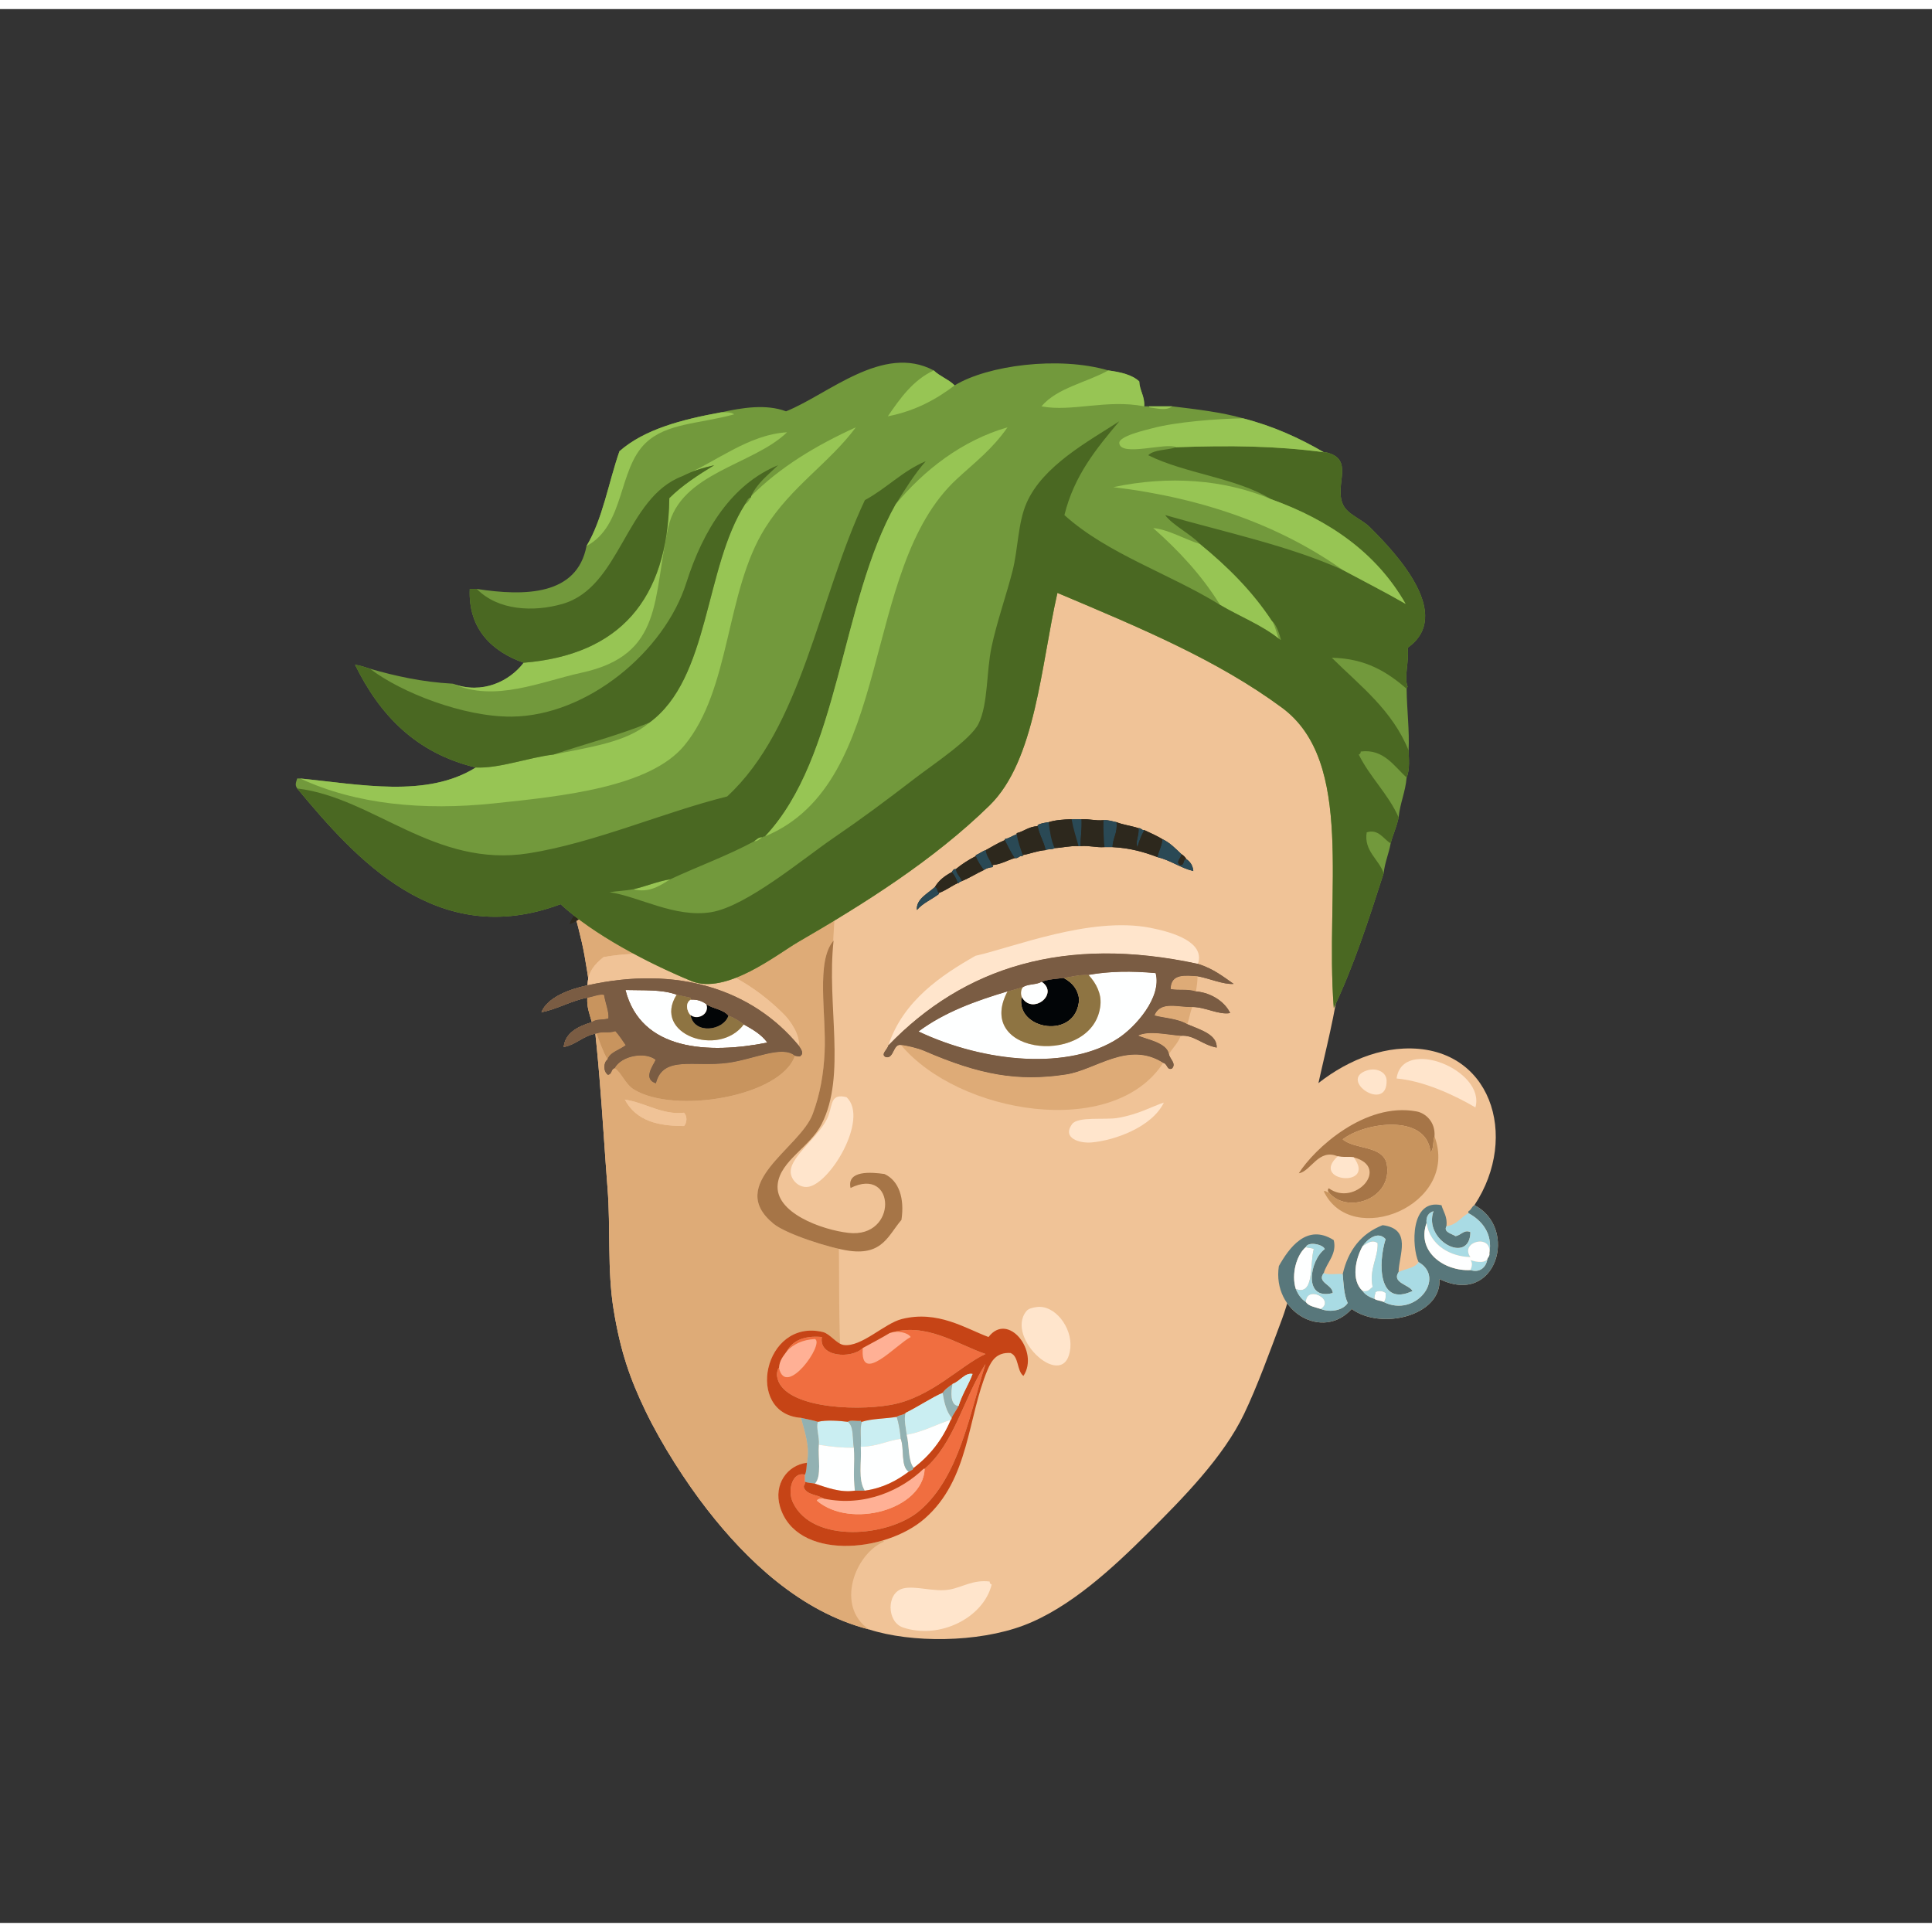<svg xmlns="http://www.w3.org/2000/svg" width="387.295px" height="387.295px" viewBox="0 0 464.75 460.38"><rect x="0" y="0" width="464.75" height="460.38" fill="#333333" stroke="none"/><g transform="translate(24 24)"><g id="head"><g fill="" id="head" transform=""><g id="w01">					<g>						<path fill="#F0C397" d="M215.269,75.138c-6.372-0.436-17.431,0.516-24.24,1.92c-21.273,4.393-37.566,14.768-49.92,27.121        c-14.961,14.962-33.078,41.033-30.479,72.239c0.787,9.466,4.43,18.475,5.998,27.36c3.434,19.44,4.221,39.442,5.521,55.92        c0.756,9.586-0.09,19.566,1.439,29.041c1.645,10.182,3.992,16.814,7.68,24.479c3.947,8.203,9.791,17.225,14.881,23.76        c9.395,12.064,22.367,24.566,38.879,28.801c10.26,3.289,26.143,3.201,37.199-0.959c11.092-4.174,21.496-13.859,29.762-22.08        c8.588-8.545,18.27-18.359,23.279-28.801c3.135-6.535,6.086-14.68,9.119-22.801c2.617-6.998,5.07-19.279,5.521-26.639        c0.563-9.209,0.582-17.258,2.398-26.16c1.799-8.814,4.199-17.451,5.521-26.16c5.35-35.28,4.018-73.338-9.361-97.44        C274.913,90.319,250.784,75.375,215.269,75.138z"/>					</g>					<g>						<g>							<path fill-rule="evenodd" fill="#DEAB77" d="M215.269,75.138c-14.421,11.627-23.755,28.255-30.48,47.761         c-0.904,2.623-1.641,5.7-2.16,8.399c-3.854,20.059-4.426,42.213-6,65.28c-1.914,28.085,1.053,54.306,1.201,80.88         c0.129,23.158-0.357,46.602,10.799,67.201c-7.016,2.984-11.705,15.568-3.6,21.119c-16.512-4.234-29.484-16.736-38.879-28.801         c-5.09-6.535-10.934-15.557-14.881-23.76c-3.688-7.664-6.035-14.297-7.68-24.479c-1.529-9.475-0.684-19.455-1.439-29.041         c-1.301-16.479-2.088-36.48-5.521-55.92c-1.568-8.885-5.211-17.894-5.998-27.36c-2.6-31.206,15.518-57.277,30.479-72.239         c12.354-12.354,28.646-22.729,49.92-27.121C197.837,75.653,208.896,74.702,215.269,75.138z"/>							<path fill-rule="evenodd" fill="#FFE5CC" d="M214.069,354.259c-0.012,0.41,0.178,0.621,0.479,0.719         c-1.932,7.941-12.468,13.342-21.359,10.32c-3.877-1.316-4.016-8.291,0-9.359c2.965-0.787,7.592,0.934,11.28,0.24         C207.592,355.593,210.09,353.772,214.069,354.259z"/>						</g>					</g>				</g>			</g></g><g id="ears"><g fill="" id="ears" transform=""><g id="w10">					<path fill="#F0C397" d="M301.155,288.692c7.014,5.173,21.646,1.703,21.12-7.2c13.752,6.754,19.077-12.341,8.399-17.76       c10.978-16.567,3.952-38.653-17.04-37.681c-17.697,0.821-35.312,18.888-37.2,35.76c-0.679,6.064-1.131,10.494,0.96,14.641       c1.687,1.034,4.605,0.835,6.24,1.92C281.955,289.394,294.232,296.415,301.155,288.692z"/>					<path fill-rule="evenodd" fill="#FFE5CC" d="M330.915,240.212c-5.076-3.005-12.573-6.417-18.96-6.96       C313.34,223.095,333.456,231.269,330.915,240.212z"/>					<path fill-rule="evenodd" fill="#FFE5CC" d="M304.755,231.332c2.306-0.777,4.751,0.331,4.8,2.4       C309.74,241.595,297.866,233.655,304.755,231.332z"/>					<path fill-rule="evenodd" fill="#A67547" d="M321.075,247.173c-0.439,1.16-0.122,3.077-0.96,3.84       c-0.866-9.454-15.934-7.217-21.12-3.121c2.949,2.491,9.47,1.41,10.56,5.761c1.701,8.57-9.614,12.396-13.92,6.96       c-0.277-0.355-0.277-0.605,0-0.96c6.257,4.567,14.952-5.046,6-7.44c-1.621-0.23-2.268,0.041-3.84-0.24       c-4.64-1.955-6.421,3.615-9.36,4.08c3.693-5.867,15.916-17.203,28.32-14.879C319.03,241.599,321.328,243.798,321.075,247.173z"/>					<path fill-rule="evenodd" fill="#C8945E" d="M321.075,247.173c6.125,16.556-20.035,27.168-26.641,13.199       c0.679-0.198,0.622,0.338,1.2,0.24c4.306,5.436,15.621,1.61,13.92-6.96c-1.09-4.351-7.61-3.27-10.56-5.761       c5.187-4.096,20.254-6.333,21.12,3.121C320.953,250.25,320.636,248.333,321.075,247.173z"/>					<path fill-rule="evenodd" fill="#FFE5CC" d="M297.795,251.972c1.572,0.281,2.219,0.01,3.84,0.24       C307.241,259.696,290.994,258.12,297.795,251.972z"/>					<path fill-rule="evenodd" fill="#58777B" d="M323.955,268.772c-0.816,1.459,1.324,1.814,2.16,2.4       c1.336-0.178,2.104-1.682,3.6-0.961c-0.159,7.958-11.394,2.037-8.88-5.039c-1.142,0.378-1.832,1.208-1.68,2.879       c-2.422,6.846,4.254,11.613,10.56,11.28c2.245,0.757,3.804-0.688,4.08-2.64c0.138-0.502,0.595-0.686,0.48-1.44       c0.874-4.794-1.947-7.972-5.04-9.6c0-0.16,0-0.32,0-0.479c0.683-0.277,0.787-1.133,1.439-1.44       c10.678,5.419,5.353,24.514-8.399,17.76c0.526,8.903-14.106,12.373-21.12,7.2c-6.923,7.723-19.2,0.701-17.521-10.32       c2.392-4.244,6.687-10.393,13.2-6.24c0.824,3.357-1.656,5.346-2.4,7.92c-1.779,2.277,2.137,2.753,2.16,4.801       c-7.27,1.908-5.517-7.959-1.92-10.561c-0.315-1.102-3.996-1.938-4.56-0.48c-2.172,1.825-3.558,6.465-2.4,10.08       c0.539,1.301,1.281,2.4,2.4,3.121c0.72,1.039,2.279,1.24,3.6,1.68c2.324,0.942,5.447,0.287,6.48-1.44       c-0.942-2.052-1.003-4.737-1.2-6.96c1.33-5.79,4.482-9.758,9.6-11.76c7.175,0.922,3.895,7.227,3.84,11.279       c-1.689,2.582,2.485,2.992,3.36,4.561c-8.316,3.893-8.292-6.676-6.479-12.48c-1.898-2.125-4.513,0.148-5.521,1.681       c-1.687,2.94-2.872,8.188,0,10.8c0.639,0.961,1.713,1.488,2.88,1.92c0.572,0.388,1.538,0.383,2.16,0.721       c7.686,3.865,15.061-5.817,8.4-9.601c-1.654-3.585-2.053-15.339,5.52-13.68C323.213,265.354,324.203,266.444,323.955,268.772z"/>					<path fill-rule="evenodd" fill="#FEFFFF" d="M303.795,284.372c-2.872-2.611-1.687-7.859,0-10.8       c0.978-0.665,2.32-1.688,3.6-0.72c0.173,3.444-2.092,6.181-1.199,10.56C305.51,283.848,305.214,284.672,303.795,284.372z"/>					<path fill-rule="evenodd" fill="#FEFFFF" d="M290.115,273.812c0.549,0.252,1.447,0.152,1.92,0.48       c-0.993,3.375,0.218,11.353-4.32,9.6C286.558,280.276,287.943,275.637,290.115,273.812z"/>					<path fill-rule="evenodd" fill="#FEFFFF" d="M308.835,287.013c-0.622-0.338-1.588-0.333-2.16-0.721       c-0.139-0.779,0.164-1.116,0.24-1.68c0.793-0.393,1.834-0.242,2.4,0.24C309.392,285.81,309.328,286.626,308.835,287.013z"/>					<path fill-rule="evenodd" fill="#FEFFFF" d="M293.715,288.692c-1.32-0.439-2.88-0.641-3.6-1.68       C290.279,282.813,297.271,286.474,293.715,288.692z"/>					<path fill-rule="evenodd" fill="#A9DBE4" d="M329.715,279.332c0.361-0.816,0.582-1.69,0-2.399       c0.521,0.199,3.249,1.019,4.08-0.24C333.519,278.644,331.96,280.089,329.715,279.332z"/>					<path fill-rule="evenodd" fill="#A9DBE4" d="M287.715,283.892c4.538,1.753,3.327-6.225,4.32-9.6       c-0.473-0.328-1.371-0.229-1.92-0.48c0.563-1.457,4.244-0.621,4.56,0.48c-3.597,2.602-5.35,12.469,1.92,10.561       c-0.023-2.048-3.939-2.523-2.16-4.801c1.086,0.515,3.087,0.113,4.561,0.24c0.197,2.223,0.258,4.908,1.2,6.96       c-1.033,1.728-4.156,2.383-6.48,1.44c3.556-2.219-3.436-5.879-3.6-1.68C288.996,286.292,288.254,285.192,287.715,283.892z"/>					<path fill-rule="evenodd" fill="#A9DBE4" d="M312.435,279.812c1.582-0.818,3.911-0.889,4.801-2.399       c6.66,3.783-0.715,13.466-8.4,9.601c0.493-0.387,0.557-1.203,0.48-2.16c-0.566-0.482-1.607-0.633-2.4-0.24       c-0.076,0.563-0.379,0.9-0.24,1.68c-1.167-0.432-2.241-0.959-2.88-1.92c1.419,0.3,1.715-0.524,2.4-0.96       c-0.893-4.379,1.372-7.115,1.199-10.56c-1.279-0.969-2.622,0.055-3.6,0.72c1.008-1.532,3.622-3.806,5.521-1.681       c-1.813,5.805-1.837,16.373,6.479,12.48C314.92,282.804,310.745,282.394,312.435,279.812z"/>					<path fill-rule="evenodd" fill="#A9DBE4" d="M323.955,268.772c2.512-0.288,3.432-2.169,5.28-3.12       c3.093,1.628,5.914,4.806,5.04,9.6c0.59-4.743-7.202-2.727-4.561,0.96c-4.738-0.1-9.688-2.762-10.56-8.16       c-0.152-1.671,0.538-2.501,1.68-2.879c-2.514,7.076,8.721,12.997,8.88,5.039c-1.496-0.721-2.264,0.783-3.6,0.961       C325.279,270.587,323.139,270.231,323.955,268.772z"/>					<path fill-rule="evenodd" fill="#FEFFFF" d="M334.275,275.252c0.114,0.755-0.343,0.938-0.48,1.44       c-0.831,1.259-3.559,0.439-4.08,0.24c0.582,0.709,0.361,1.583,0,2.399c-6.306,0.333-12.981-4.435-10.56-11.28       c0.872,5.398,5.821,8.061,10.56,8.16C327.073,272.525,334.865,270.509,334.275,275.252z"/>				</g>				</g></g><g id="mouth"><g fill="" id="mouth" transform=""><g id="w05">					<path fill="#F0C397" d="M225.315,288.239c-1.064,0.162-1.926,0.383-2.4,0.96c-5.352,6.516,9.488,19.908,10.561,8.881       C233.962,293.07,229.659,287.578,225.315,288.239z"/>					<path fill="#F0C397" d="M163.634,336.239c3.829,12.992,25.241,11.241,34.8,2.88c10.818-9.463,10.229-24.168,15.121-35.76       c0.953-2.26,2.207-4.273,5.52-4.08c2.07,0.811,1.486,4.273,3.119,5.52c3.889-5.882-3.686-15.551-8.4-9.359       c-5.537-2.055-12.212-6.512-20.879-4.32c-4.214,1.066-9.638,6.77-13.92,6.24c-1.683-0.208-3.35-2.717-5.04-3.12       c-14.297-3.409-18.934,19.636-5.28,20.64c0.811,3.139,2.229,6.853,1.44,10.801C165.367,326.26,162.053,330.873,163.634,336.239       z"/>					<path fill-rule="evenodd" fill="#FFE5CC" d="M225.315,288.239c4.344-0.661,8.646,4.831,8.16,9.841       c-1.072,11.027-15.912-2.365-10.561-8.881C223.39,288.622,224.251,288.401,225.315,288.239z"/>					<path fill-rule="evenodd" fill="#FFB095" d="M190.035,294.479c1.78-0.604,4.256-0.194,5.04,0.96       c-3.407,1.703-12.263,11.777-11.52,2.641C185.717,296.882,187.946,295.75,190.035,294.479z"/>					<path fill-rule="evenodd" fill="#FFB095" d="M163.395,302.879c0.098-1.901,1.103-2.896,1.92-4.08       c1.568-1.631,3.703-2.696,6.72-2.879C174.442,296.998,165.013,310.281,163.395,302.879z"/>					<path fill-rule="evenodd" fill="#F06E40" d="M169.634,328.56c0,0.56,0,1.12,0,1.68c0.174,0.734-0.414,0.706-0.24,1.44       c0.702,1.777,3.299,1.661,4.8,2.64c-0.758-0.038-1.448-0.009-1.68,0.479c8.012,6.885,25.529,2.213,25.92-7.68       c7.166-6.114,9.406-17.153,14.641-25.199c-3.871,12.156-6.346,27.173-15.841,35.279c-7.521,6.422-25.803,7.935-30.48-1.92       C165.279,332.17,166.742,327.695,169.634,328.56z"/>					<path fill-rule="evenodd" fill="#CAEEF2" d="M191.714,314.64c0.486,1.594,0.798,3.362,0.96,5.28       c-3.35,0.489-5.785,1.895-9.6,1.92c0.14-1.941-0.292-4.453,0.24-6C185.723,315.047,188.983,315.107,191.714,314.64z"/>					<path fill-rule="evenodd" fill="#92B1B2" d="M168.674,314.879c1.37,0.311,2.808,0.553,4.08,0.961       c-0.477,1.492,0.4,3.559,0.24,5.52c-0.255,3.186,0.725,7.605-0.96,9.359c-0.764-0.195-1.767-0.152-2.4-0.479       c0-0.56,0-1.12,0-1.68c0.369-0.751,0.382-1.858,0.48-2.88C170.903,321.731,169.485,318.018,168.674,314.879z"/>					<path fill-rule="evenodd" fill="#CAEEF2" d="M172.754,315.84c1.943-0.5,5.215-0.258,7.2,0c1.483,1.076,1.072,4.047,1.44,6.24       c-2.813,0-4.914-0.166-8.4-0.721C173.154,319.398,172.277,317.332,172.754,315.84z"/>					<path fill-rule="evenodd" fill="#92B1B2" d="M179.955,315.84c0.568-0.553,2.154-0.086,3.12-0.24       c0.014,0.146,0.036,0.283,0.24,0.24c-0.532,1.547-0.101,4.059-0.24,6c0.208,4.078-0.696,7.857,0.96,10.56c-0.8,0-1.6,0-2.4,0       c-0.464-3.576-0.018-6.579-0.24-10.319C181.027,319.887,181.438,316.916,179.955,315.84z"/>					<path fill-rule="evenodd" fill="#FEFFFF" d="M192.674,319.92c0.918,2.361-0.063,6.623,1.92,7.92       c-2.889,2.15-6.15,3.93-10.56,4.56c-1.656-2.702-0.752-6.481-0.96-10.56C186.89,321.814,189.324,320.409,192.674,319.92z"/>					<path fill-rule="evenodd" fill="#FEFFFF" d="M172.995,321.359c3.486,0.555,5.586,0.721,8.4,0.721       c0.222,3.74-0.225,6.743,0.24,10.319c-3.435,0.55-6.835-0.782-9.6-1.681C173.72,328.965,172.739,324.545,172.995,321.359z"/>					<path fill-rule="evenodd" fill="#FFB095" d="M198.435,327.119c-0.391,9.893-17.908,14.564-25.92,7.68       c0.231-0.488,0.921-0.518,1.68-0.479c9.987,2.084,18.83-2.181,24-7.2C198.274,327.119,198.354,327.119,198.435,327.119z"/>					<path fill-rule="evenodd" fill="#92B1B2" d="M202.755,308.879c0.57-0.947,1.549-1.49,2.398-2.16       c-0.426,1.749-0.631,5.242,1.441,5.281c-0.506,1.014-1.174,1.865-1.68,2.879C203.663,313.411,203.12,311.232,202.755,308.879z"/>					<path fill-rule="evenodd" fill="#92B1B2" d="M191.714,314.64c0.569-0.472,1.67-0.41,2.16-0.96       c-0.518,1.457,0.083,3.713,0.24,5.279c0.663,2.537,0.262,6.139,1.68,7.92c-0.045,0.195-0.241,0.24-0.24,0.48       c-0.355,0.125-0.605,0.355-0.96,0.48c-1.983-1.297-1.002-5.559-1.92-7.92C192.512,318.002,192.2,316.233,191.714,314.64z"/>					<path fill-rule="evenodd" fill="#F06E40" d="M163.395,302.879c1.619,7.402,11.048-5.881,8.64-6.959       c-3.017,0.183-5.152,1.248-6.72,2.879c1.422-2.497,4.086-3.753,8.4-3.359c-0.869,4.859,7.136,5.318,9.84,2.641       c-0.743,9.137,8.113-0.938,11.52-2.641c-0.784-1.154-3.259-1.563-5.04-0.96c8.656-2.729,16.312,2.761,23.041,5.04       c-5.975,2.734-13.113,10.529-22.801,12.24c-9.347,1.65-26.45,0.514-27.36-6.961       C162.821,304.031,163.111,302.928,163.395,302.879z"/>					<path fill-rule="evenodd" fill="#C64416" d="M170.114,325.68c-0.098,1.021-0.111,2.129-0.48,2.88       c-2.892-0.864-4.355,3.61-2.88,6.72c4.677,9.854,22.958,8.342,30.48,1.92c9.495-8.106,11.97-23.123,15.841-35.279       c-5.234,8.046-7.475,19.085-14.641,25.199c-0.08,0-0.16,0-0.24,0c-5.17,5.02-14.013,9.284-24,7.2       c-1.501-0.979-4.098-0.862-4.8-2.64c-0.174-0.734,0.414-0.706,0.24-1.44c0.633,0.327,1.637,0.284,2.4,0.479       c2.764,0.898,6.165,2.23,9.6,1.681c0.8,0,1.6,0,2.4,0c4.41-0.63,7.671-2.409,10.56-4.56c0.355-0.125,0.605-0.355,0.96-0.48       c-0.001-0.24,0.194-0.285,0.24-0.48c3.865-2.935,6.871-6.728,8.88-11.52c0.232-0.007,0.186-0.294,0.24-0.48       c0.506-1.014,1.174-1.865,1.68-2.879c0.855-2.824,2.367-4.994,3.359-7.681c-1.85-0.372-3.092,1.841-4.801,2.399       c-0.85,0.67-1.828,1.213-2.398,2.16c-2.533,1.08-5.919,3.354-8.88,4.801c-0.49,0.55-1.591,0.488-2.16,0.96       c-2.731,0.468-5.992,0.407-8.4,1.2c-0.204,0.043-0.227-0.094-0.24-0.24c-0.966,0.154-2.552-0.313-3.12,0.24       c-1.985-0.258-5.257-0.5-7.2,0c-1.272-0.408-2.71-0.65-4.08-0.961c-13.654-1.004-9.017-24.049,5.28-20.64       c1.69,0.403,3.357,2.912,5.04,3.12c4.282,0.529,9.706-5.174,13.92-6.24c8.667-2.191,15.342,2.266,20.879,4.32       c4.715-6.191,12.289,3.478,8.4,9.359c-1.633-1.246-1.049-4.709-3.119-5.52c-3.313-0.193-4.566,1.82-5.52,4.08       c-4.893,11.592-4.303,26.297-15.121,35.76c-9.56,8.361-30.972,10.112-34.8-2.88C162.053,330.873,165.367,326.26,170.114,325.68       z M190.035,294.479c-2.089,1.271-4.318,2.402-6.48,3.601c-2.704,2.678-10.709,2.219-9.84-2.641       c-4.313-0.394-6.978,0.862-8.4,3.359c-0.817,1.184-1.822,2.179-1.92,4.08c-0.284,0.049-0.574,1.152-0.48,1.92       c0.91,7.475,18.013,8.611,27.36,6.961c9.688-1.711,16.826-9.506,22.801-12.24C206.347,297.24,198.69,291.75,190.035,294.479z"/>					<path fill-rule="evenodd" fill="#CAEEF2" d="M205.153,306.719c1.709-0.559,2.951-2.771,4.801-2.399       c-0.992,2.687-2.504,4.856-3.359,7.681C204.522,311.961,204.728,308.468,205.153,306.719z"/>					<path fill-rule="evenodd" fill="#CAEEF2" d="M193.875,313.68c2.961-1.447,6.348-3.721,8.88-4.801       c0.365,2.354,0.908,4.532,2.16,6c-0.055,0.187-0.008,0.474-0.24,0.48c-3.574,1.146-6.564,2.877-10.561,3.6       C193.958,317.393,193.356,315.137,193.875,313.68z"/>					<path fill-rule="evenodd" fill="#FEFFFF" d="M204.675,315.359c-2.01,4.792-5.015,8.585-8.88,11.52       c-1.418-1.781-1.017-5.383-1.68-7.92C198.111,318.236,201.101,316.506,204.675,315.359z"/>				</g>				</g></g><g id="eyes"><g fill="" id="eyes" transform=""><g id="w16">					<path fill="#F0C397" d="M271.914,217.508c-1.147-2.49-4.283-4.854-8.214-5.206c0.154-1.242,0.433-2.549,0.339-3.656       c2.846,0.505,6.245,2.037,8.716,1.849c-2.543-1.776-4.894-3.658-8.582-4.815c1.765-5.231-5.941-7.596-11.438-8.673       c-14.425-2.826-33.064,4.727-42.081,6.728c-8.151,4.643-17.387,10.768-20.957,21.547c-0.162,0.979-2.003,2.196-0.593,2.828       c1.968,0.43,1.699-3.281,3.627-2.925c13.862,16.585,51.039,22.901,63.086,4.3c1.062,0.223,0.861,1.854,2.093,1.376       c1.155-1.199-0.564-2.351-0.717-3.47c0.897-1.55,2.124-2.494,2.821-4.417c3.221-0.284,5.109,2.174,8.67,2.837       c0.059-3.183-3.84-4.226-7.089-5.621c0.61-1.687,0.678-2.959,1.235-4.141C266.034,216.071,269.161,218.005,271.914,217.508z"/>					<path fill="#F0C397" d="M164.753,218.007c-10.299-10.475-25.357-17.145-43.546-13.96c-2.185,1.7-3.86,3.721-3.87,6.789       c-4.411,0.921-9.716,2.962-11.082,6.462c3.608-0.652,7.192-2.787,11.02-3.494c-0.104,2.319,0.417,3.517,1.098,5.903       c-3.681,1.093-6.442,2.766-6.764,5.97c3.267-0.684,4.474-2.665,7.871-3.268c0.826,2.191,1.597,4.473,2.662,6.285       c-0.966,0.673-1.096,2.813,0.097,3.671c1.085-0.188,0.656-1.325,1.606-1.597c1.572,0.938,2.555,3.832,4.608,5.104       c9.779,6.061,35.442,1.749,38.771-8.09c0.528,0.042,1.181,0.382,1.458-0.085c0.718-0.627-0.13-1.707-0.534-2.341       C168.452,222.686,166.014,219.289,164.753,218.007z"/>					<path fill="#F0C397" d="M233.884,244.229c-2.465,3.413,1.863,4.66,4.696,4.406c5.672-0.504,14.539-3.723,17.388-9.588       c-2.843,0.9-5.982,2.823-11.12,3.694C241.779,243.262,235.26,242.323,233.884,244.229z"/>					<path fill="#F0C397" d="M126.305,238.33c2.796,5.223,8.166,6.354,14.247,6.355c0.62-0.71,0.888-2.146,0.009-3.201       C135.301,242.086,131.3,239.08,126.305,238.33z"/>					<path fill-rule="evenodd" fill="#7A5C43" d="M264.173,205.68c3.688,1.158,6.039,3.039,8.582,4.815       c-2.471,0.188-5.87-1.344-8.716-1.849c-2.778-0.134-6.394-0.758-6.432,3.089c2.138,0.387,3.796-0.115,6.093,0.566       c3.931,0.352,7.066,2.716,8.214,5.206c-2.753,0.497-5.88-1.437-9.083-1.459c-3.329,0.146-7.669-1.58-9.123,2.037       c2.127,0.596,5.636,0.729,7.888,2.104c3.249,1.396,7.147,2.438,7.089,5.621c-3.561-0.663-5.449-3.121-8.67-2.837       c-3.561-0.282-7.508-1.282-10.254-0.055c2.062,0.943,6.931,1.662,7.433,4.472c0.152,1.119,1.872,2.271,0.717,3.47       c-1.231,0.478-1.031-1.153-2.093-1.376c-8.461-5.371-16.192,1.697-23.376,2.792c-11.581,1.767-20.76,0.122-34.121-5.674       c-1.574-0.683-4.48-1.353-5.589-1.418c-1.929-0.356-1.659,3.354-3.627,2.925c-1.41-0.632,0.432-1.85,0.593-2.828       C207.877,206.448,232.073,198.753,264.173,205.68z M237.833,208.338c-2.194-0.133-4.016,0.422-5.977,0.721       c-1.804,0.231-3.701,0.29-5.286,0.928c-1.264,0.756-3.076,0.494-4.365,1.201c-1.255,0.416-2.55,0.754-3.838,1.109       c-7.639,2.285-15.073,4.944-21.411,9.64c15.946,7.547,36.301,9.385,48.117,1.586c3.99-2.635,10.46-9.751,8.92-15.622       C248.243,207.375,242.811,207.436,237.833,208.338z"/>					<path fill-rule="evenodd" fill="#DEAB77" d="M264.039,208.646c0.094,1.107-0.185,2.414-0.339,3.656       c-2.297-0.682-3.955-0.18-6.093-0.566C257.646,207.888,261.261,208.512,264.039,208.646z"/>					<path fill-rule="evenodd" fill="#FEFFFF" d="M218.367,212.298c-8.299,15.685,21.052,18.112,22.35,3.162       c0.218-2.518-0.918-5.031-2.884-7.122c4.978-0.902,10.41-0.964,16.16-0.437c1.54,5.871-4.93,12.987-8.92,15.622       c-11.815,7.799-32.171,5.961-48.117-1.586C203.294,217.242,210.729,214.583,218.367,212.298z"/>					<path fill-rule="evenodd" fill="#F0C397" d="M168.148,225.356c-11.233-13.599-29.311-19.323-50.812-14.521       c0.01-3.067,1.685-5.089,3.87-6.789c18.189-3.185,33.247,3.486,43.546,13.96C166.014,219.289,168.452,222.686,168.148,225.356z       "/>					<path fill-rule="evenodd" fill="#DEAB77" d="M262.831,216.049c-0.558,1.182-0.625,2.454-1.235,4.141       c-2.252-1.375-5.761-1.508-7.888-2.104C255.162,214.469,259.502,216.195,262.831,216.049z"/>					<path fill-rule="evenodd" fill="#020507" d="M231.856,209.06c2.228,1.177,3.474,2.881,3.732,5.121       c-0.525,9.976-15.436,7.417-13.84-0.623c2.451,4.637,9.173-0.645,4.821-3.57C228.155,209.35,230.053,209.291,231.856,209.06z"/>					<path fill-rule="evenodd" fill="#C8945E" d="M117.274,213.803c1.314-0.176,3.007-0.955,4.031-0.672       c0.279,1.846,1.235,4.118,1.045,5.67c-1.443,0.46-2.876,0.023-3.979,0.905C117.691,217.319,117.17,216.122,117.274,213.803z"/>					<path fill-rule="evenodd" fill="#FEFFFF" d="M138.773,213.093c-5.972,9.454,10.118,15.238,16.151,7.152       c2.071,1.169,4.161,2.311,5.672,4.37c-14.076,2.788-30.404,2.042-34.142-12.656       C130.72,212.084,135.261,211.771,138.773,213.093z"/>					<path fill-rule="evenodd" fill="#FEFFFF" d="M226.57,209.987c4.352,2.926-2.37,8.207-4.821,3.57       c-0.238-0.565-0.241-1.895,0.456-2.369C223.494,210.481,225.307,210.743,226.57,209.987z"/>					<path fill-rule="evenodd" fill="#DEAB77" d="M260.015,222.974c-0.697,1.923-1.924,2.867-2.821,4.417       c-0.502-2.81-5.371-3.528-7.433-4.472C252.507,221.691,256.454,222.691,260.015,222.974z"/>					<path fill-rule="evenodd" fill="#8E7442" d="M138.773,213.093c1.116,0.243,2.264,0.438,3.361,0.711       c0.036,0.156,0.071,0.312,0.107,0.468c-1.381,0.612-1.141,2.712-0.137,3.724c0.862,4.746,7.933,3.807,9.139,0.134       c1.387,0.452,2.564,1.234,3.681,2.116C148.892,228.331,132.802,222.547,138.773,213.093z"/>					<path fill-rule="evenodd" fill="#FEFFFF" d="M142.242,214.271c1.51-0.064,2.712,0.363,3.702,1.127       c0.83,2.471-2.23,3.928-3.839,2.597C141.101,216.983,140.861,214.884,142.242,214.271z"/>					<path fill-rule="evenodd" fill="#020507" d="M145.944,215.398c1.639,1.112,3.961,1.14,5.299,2.73       c-1.206,3.673-8.276,4.612-9.139-0.134C143.714,219.326,146.773,217.869,145.944,215.398z"/>					<path fill-rule="evenodd" fill="#C8945E" d="M119.48,222.408c1.764-0.573,2.789,0.028,4.553-0.545       c0.913,0.992,1.675,2.225,2.49,3.371c-1.466,1.15-3.879,1.703-4.381,3.459C121.077,226.881,120.306,224.6,119.48,222.408z"/>					<path fill-rule="evenodd" fill="#DEAB77" d="M255.817,229.484c-12.047,18.602-49.224,12.285-63.086-4.3       c1.108,0.065,4.015,0.735,5.589,1.418c13.361,5.796,22.54,7.44,34.121,5.674C239.625,231.182,247.356,224.113,255.817,229.484z       "/>					<path fill-rule="evenodd" fill="#C8945E" d="M123.845,230.768c1.653-3.021,7.366-4.028,9.882-2.004       c-0.732,1.549-3.089,4.616,0.055,5.649c1.692-6.831,9.242-3.821,17.337-4.933c6.345-0.871,13.018-4.317,16.105-1.698       c-3.33,9.839-28.993,14.15-38.771,8.09C126.399,234.6,125.417,231.705,123.845,230.768z"/>					<path fill-rule="evenodd" fill="#FFE5CC" d="M255.968,239.047c-2.849,5.865-11.716,9.084-17.388,9.588       c-2.833,0.254-7.161-0.993-4.696-4.406c1.376-1.905,7.896-0.967,10.964-1.487C249.985,241.87,253.125,239.947,255.968,239.047z       "/>					<path fill-rule="evenodd" fill="#F0C397" d="M126.305,238.33c4.995,0.75,8.996,3.756,14.255,3.154       c0.879,1.055,0.611,2.491-0.009,3.201C134.471,244.685,129.101,243.553,126.305,238.33z"/>					<path fill-rule="evenodd" fill="#8E7442" d="M218.367,212.298c1.288-0.355,2.583-0.693,3.838-1.109       c-0.697,0.475-0.694,1.804-0.456,2.369c-1.596,8.04,13.314,10.599,13.84,0.623c-0.259-2.24-1.505-3.944-3.732-5.121       c1.961-0.299,3.782-0.854,5.977-0.721c1.966,2.09,3.102,4.604,2.884,7.122C239.419,230.41,210.068,227.982,218.367,212.298z"/>					<path fill-rule="evenodd" fill="#FFE5CC" d="M264.173,205.68c-32.1-6.927-56.296,0.769-74.476,19.602       c3.57-10.779,12.806-16.904,20.957-21.547c9.017-2.001,27.656-9.554,42.081-6.728       C258.231,198.084,265.938,200.448,264.173,205.68z"/>					<path fill-rule="evenodd" fill="#7A5C43" d="M168.148,225.356c0.403,0.634,1.252,1.714,0.534,2.341       c-0.277,0.467-0.93,0.127-1.458,0.085c-3.087-2.619-9.76,0.827-16.105,1.698c-8.096,1.111-15.646-1.898-17.337,4.933       c-3.144-1.033-0.787-4.101-0.055-5.649c-2.516-2.024-8.229-1.018-9.882,2.004c-0.95,0.271-0.521,1.409-1.606,1.597       c-1.193-0.857-1.063-2.998-0.097-3.671c0.502-1.756,2.915-2.309,4.381-3.459c-0.815-1.146-1.578-2.379-2.49-3.371       c-1.764,0.573-2.789-0.028-4.553,0.545c-3.397,0.603-4.604,2.584-7.871,3.268c0.322-3.204,3.083-4.877,6.764-5.97       c1.102-0.882,2.536-0.445,3.979-0.905c0.19-1.552-0.767-3.824-1.045-5.67c-1.024-0.283-2.717,0.496-4.031,0.672       c-3.828,0.707-7.411,2.842-11.02,3.494c1.366-3.5,6.671-5.541,11.082-6.462C138.837,206.034,156.915,211.758,168.148,225.356z        M154.924,220.245c-1.117-0.882-2.294-1.664-3.681-2.116c-1.338-1.591-3.661-1.618-5.299-2.73       c-0.99-0.764-2.192-1.191-3.702-1.127c-0.036-0.156-0.071-0.312-0.107-0.468c-1.098-0.273-2.246-0.468-3.361-0.711       c-3.513-1.321-8.054-1.009-12.319-1.134c3.738,14.698,20.066,15.444,34.142,12.656       C159.085,222.556,156.996,221.414,154.924,220.245z"/>					<path fill-rule="evenodd" fill="#7A5C43" d="M264.173,205.68c3.688,1.158,6.039,3.039,8.582,4.815       c-2.471,0.188-5.87-1.344-8.716-1.849c-2.778-0.134-6.394-0.758-6.432,3.089c2.138,0.387,3.796-0.115,6.093,0.566       c3.931,0.352,7.066,2.716,8.214,5.206c-2.753,0.497-5.88-1.437-9.083-1.459c-3.329,0.146-7.669-1.58-9.123,2.037       c2.127,0.596,5.636,0.729,7.888,2.104c3.249,1.396,7.147,2.438,7.089,5.621c-3.561-0.663-5.449-3.121-8.67-2.837       c-3.561-0.282-7.508-1.282-10.254-0.055c2.062,0.943,6.931,1.662,7.433,4.472c0.152,1.119,1.872,2.271,0.717,3.47       c-1.231,0.478-1.031-1.153-2.093-1.376c-8.461-5.371-16.192,1.697-23.376,2.792c-11.581,1.767-20.76,0.122-34.121-5.674       c-1.574-0.683-4.48-1.353-5.589-1.418c-1.929-0.356-1.659,3.354-3.627,2.925c-1.41-0.632,0.432-1.85,0.593-2.828       C207.877,206.448,232.073,198.753,264.173,205.68z M237.833,208.338c-2.194-0.133-4.016,0.422-5.977,0.721       c-1.804,0.231-3.701,0.29-5.286,0.928c-1.264,0.756-3.076,0.494-4.365,1.201c-1.255,0.416-2.55,0.754-3.838,1.109       c-7.639,2.285-15.073,4.944-21.411,9.64c15.946,7.547,36.301,9.385,48.117,1.586c3.99-2.635,10.46-9.751,8.92-15.622       C248.243,207.375,242.811,207.436,237.833,208.338z"/>					<path fill-rule="evenodd" fill="#7A5C43" d="M168.148,225.356c0.403,0.634,1.252,1.714,0.534,2.341       c-0.277,0.467-0.93,0.127-1.458,0.085c-3.087-2.619-9.76,0.827-16.105,1.698c-8.096,1.111-15.646-1.898-17.337,4.933       c-3.144-1.033-0.787-4.101-0.055-5.649c-2.516-2.024-8.229-1.018-9.882,2.004c-0.95,0.271-0.521,1.409-1.606,1.597       c-1.193-0.857-1.063-2.998-0.097-3.671c0.502-1.756,2.915-2.309,4.381-3.459c-0.815-1.146-1.578-2.379-2.49-3.371       c-1.764,0.573-2.789-0.028-4.553,0.545c-3.397,0.603-4.604,2.584-7.871,3.268c0.322-3.204,3.083-4.877,6.764-5.97       c1.102-0.882,2.536-0.445,3.979-0.905c0.19-1.552-0.767-3.824-1.045-5.67c-1.024-0.283-2.717,0.496-4.031,0.672       c-3.828,0.707-7.411,2.842-11.02,3.494c1.366-3.5,6.671-5.541,11.082-6.462C138.837,206.034,156.915,211.758,168.148,225.356z        M154.924,220.245c-1.117-0.882-2.294-1.664-3.681-2.116c-1.338-1.591-3.661-1.618-5.299-2.73       c-0.99-0.764-2.192-1.191-3.702-1.127c-0.036-0.156-0.071-0.312-0.107-0.468c-1.098-0.273-2.246-0.468-3.361-0.711       c-3.513-1.321-8.054-1.009-12.319-1.134c3.738,14.698,20.066,15.444,34.142,12.656       C159.085,222.556,156.996,221.414,154.924,220.245z"/>				</g>				</g></g><g id="eyebrow"><g fill="" id="eyebrow" transform=""><g id="w11">					<path fill="#2D281D" d="M201.855,188.871c0-0.08,0-0.159,0-0.239c1.69-0.63,2.982-1.658,4.561-2.4c0.08,0,0.159,0,0.239,0       c0.063-0.337,0.526-0.273,0.72-0.479c1.885-0.757,3.476-1.806,5.28-2.641c0.559-0.401,1.293-0.627,2.16-0.72       c0-0.16,0-0.32,0-0.48c2.097-0.223,3.49-1.149,5.28-1.68c0.955,0.155,0.965-0.635,1.92-0.479c0-0.08,0-0.16,0-0.24       c1.91-0.33,3.443-1.036,5.52-1.2c0.566-0.313,1.659-0.102,2.16-0.479c1.984-0.097,3.582-0.578,5.76-0.48c0.16,0,0.32,0,0.48,0       c2.183-0.183,3.625,0.375,5.76,0.24c0.641,0,1.28,0,1.92,0c4.196,0.204,7.618,1.182,10.801,2.399       c3.219,0.781,5.437,2.563,8.64,3.36c-0.122-1.398-0.78-2.26-1.681-2.88c-0.297-0.502-0.697-0.902-1.199-1.2       c-1.396-1.325-2.719-2.721-4.561-3.6c-1.349-0.812-2.85-1.471-4.319-2.16c-0.703,0.063-0.737-0.543-1.44-0.48       c-1.673-0.567-3.69-0.789-5.28-1.439c-1.019-0.182-1.839-0.561-3.12-0.48c-2.025,0.187-3.356-0.322-5.279-0.24       c-0.8,0-1.601,0-2.4,0c-2.001,0.079-3.95,0.21-5.52,0.721c-0.965,0.155-1.981,0.259-2.641,0.72c0,0.08,0,0.16,0,0.24       c-2.148,0.091-3.243,1.236-5.04,1.68c0,0.08,0,0.16,0,0.24c-0.982,0.377-1.762,0.958-2.88,1.2c0,0.08,0,0.159,0,0.239       c-1.636,0.685-3.068,1.572-4.56,2.4c-0.916,0.284-1.521,0.879-2.4,1.2c0,0.08,0,0.16,0,0.24       c-1.744,0.896-3.351,1.929-4.8,3.119c-0.601-0.04-0.751,0.369-0.96,0.721c-1.666,0.894-3.145,1.976-4.08,3.6       c-1.603,1.52-4.61,2.908-4.32,5.521C197.966,191.062,200.129,190.185,201.855,188.871z"/>					<path fill="#2D281D" d="M116.655,194.151c0.16,0,0.32,0,0.48,0c0.063-0.337,0.526-0.273,0.72-0.479       c1.813-0.188,2.588-1.412,4.32-1.681c0-0.08,0-0.159,0-0.239c0.601-0.2,0.942-0.658,1.68-0.721       c1.652-0.428,2.887-1.272,4.561-1.68c0.319,0,0.64,0,0.96,0c1.316-0.522,3.148-0.531,5.04-0.48c0.56,0,1.119,0,1.68,0       c1.466-0.186,2.245,0.314,3.6,0.24c0.475,0.405,1.498,0.263,2.16,0.48c0.946,0.573,2.211,0.829,3.36,1.2       c0.816,0.303,1.822,0.417,2.64,0.72c1.135,0.625,2.397,1.123,3.84,1.439c-0.228,0.868,0.945,0.335,1.44,0.48       c1.743,0.896,3.333,1.946,5.04,2.88c-0.647-2.713-1.955-4.766-4.08-6c-0.217-0.423-0.537-0.743-0.96-0.96       c-1.218-1.103-2.629-2.011-4.32-2.64c-0.588-0.452-1.174-0.906-2.16-0.96c-1.242-0.599-2.916-0.765-4.319-1.2       c-0.758,0.117-0.848-0.433-1.681-0.24c-1.291-0.229-2.741-0.298-4.319-0.24c-0.96,0-1.92,0-2.881,0       c-1.431,0.409-3.543,0.137-4.8,0.721c-0.278,0.201-0.644,0.316-1.2,0.239c0,0.08,0,0.16,0,0.24       c-1.479,0.601-3.09,1.069-4.56,1.68c-0.08,0-0.16,0-0.24,0c-0.685,0.355-0.745,1.335-1.92,1.2       c-1.234,1.006-2.353,2.128-3.84,2.88c-0.581,0.379-1.062,0.859-1.44,1.44c-0.891,1.108-1.927,2.072-2.399,3.6       c1.42-0.34,2.117-1.402,3.6-1.68C116.655,194.312,116.655,194.231,116.655,194.151z"/>					<path fill-rule="evenodd" fill="#2D281D" d="M233.775,170.871c0.403,2.317,1.093,4.348,1.68,6.48       c-2.178-0.098-3.775,0.384-5.76,0.48c-0.807-1.754-1.168-3.953-1.439-6.24C229.825,171.081,231.774,170.95,233.775,170.871z"/>					<path fill-rule="evenodd" fill="#2A4955" d="M233.775,170.871c0.8,0,1.601,0,2.4,0c0.108,2.786-0.264,4.2-0.24,6.48       c-0.16,0-0.32,0-0.48,0C234.868,175.219,234.179,173.188,233.775,170.871z"/>					<path fill-rule="evenodd" fill="#2D281D" d="M236.176,170.871c1.923-0.082,3.254,0.427,5.279,0.24       c-0.067,2.372,0.064,5.055,0.24,6.48c-2.135,0.135-3.577-0.423-5.76-0.24C235.912,175.071,236.284,173.657,236.176,170.871z"/>					<path fill-rule="evenodd" fill="#2A4955" d="M241.455,171.111c1.281-0.08,2.102,0.299,3.12,0.48       c0.316,2.636-0.887,3.753-0.96,6c-0.64,0-1.279,0-1.92,0C241.52,176.166,241.388,173.483,241.455,171.111z"/>					<path fill-rule="evenodd" fill="#2A4955" d="M228.256,171.592c0.271,2.287,0.633,4.486,1.439,6.24       c-0.501,0.378-1.594,0.166-2.16,0.479c-0.449-2.11-1.523-3.597-1.92-5.76c0-0.08,0-0.16,0-0.24       C226.274,171.851,227.291,171.747,228.256,171.592z"/>					<path fill-rule="evenodd" fill="#2D281D" d="M225.615,172.552c0.396,2.163,1.471,3.649,1.92,5.76       c-2.076,0.164-3.609,0.87-5.52,1.2c-0.54-1.62-1.148-3.172-1.44-5.04c0-0.08,0-0.16,0-0.24       C222.372,173.788,223.467,172.643,225.615,172.552z"/>					<path fill-rule="evenodd" fill="#2A4955" d="M249.855,173.031c0.703-0.063,0.737,0.543,1.44,0.48       c-0.726,1.194-1.248,2.592-1.681,4.08C249.014,176.343,250.105,174.727,249.855,173.031z"/>					<path fill-rule="evenodd" fill="#2A4955" d="M220.575,174.472c0.292,1.868,0.9,3.42,1.44,5.04c0,0.08,0,0.16,0,0.24       c-0.955-0.155-0.965,0.635-1.92,0.479c-0.934-1.307-1.632-2.849-2.4-4.32c0-0.08,0-0.159,0-0.239       C218.813,175.43,219.593,174.849,220.575,174.472z"/>					<path fill-rule="evenodd" fill="#2A4955" d="M255.615,175.672c1.842,0.879,3.165,2.274,4.561,3.6       c0.051,0.939-1.56,1.926-0.24,2.64c0.964,0.084,0.633-1.127,1.2-1.439c0.08,0,0.159,0,0.239,0c0.9,0.62,1.559,1.481,1.681,2.88       c-3.203-0.797-5.421-2.579-8.64-3.36C254.729,178.465,255.483,177.38,255.615,175.672z"/>					<path fill-rule="evenodd" fill="#2D281D" d="M217.695,175.911c0.769,1.472,1.467,3.014,2.4,4.32       c-1.79,0.53-3.184,1.457-5.28,1.68c-0.08,0-0.16,0-0.24,0c-0.359-1.319-1.321-2.038-1.439-3.6       C214.627,177.483,216.06,176.596,217.695,175.911z"/>					<path fill-rule="evenodd" fill="#2A4955" d="M213.136,178.312c0.118,1.562,1.08,2.28,1.439,3.6c0.08,0,0.16,0,0.24,0       c0,0.16,0,0.32,0,0.48c-0.867,0.093-1.602,0.318-2.16,0.72c-0.707-1.052-1.497-2.022-1.92-3.359c0-0.08,0-0.16,0-0.24       C211.614,179.19,212.22,178.596,213.136,178.312z"/>					<path fill-rule="evenodd" fill="#2D281D" d="M260.176,179.271c0.502,0.298,0.902,0.698,1.199,1.2c-0.08,0-0.159,0-0.239,0       c-0.567,0.313-0.236,1.523-1.2,1.439C258.616,181.197,260.227,180.211,260.176,179.271z"/>					<path fill-rule="evenodd" fill="#2D281D" d="M210.735,179.752c0.423,1.337,1.213,2.308,1.92,3.359       c-1.805,0.835-3.396,1.884-5.28,2.641c-0.384-1.057-1.302-1.578-1.439-2.881C207.385,181.681,208.991,180.647,210.735,179.752z       "/>					<path fill-rule="evenodd" fill="#2A4955" d="M205.936,182.871c0.138,1.303,1.056,1.824,1.439,2.881       c-0.193,0.206-0.656,0.143-0.72,0.479c-0.08,0-0.159,0-0.239,0c-0.368-0.992-0.838-1.882-1.44-2.64       C205.185,183.24,205.335,182.831,205.936,182.871z"/>					<path fill-rule="evenodd" fill="#2D281D" d="M204.976,183.592c0.603,0.758,1.072,1.647,1.44,2.64       c-1.578,0.742-2.87,1.771-4.561,2.4c-0.486-0.314-0.329-1.271-0.96-1.44C201.831,185.567,203.31,184.485,204.976,183.592z"/>					<path fill-rule="evenodd" fill="#2D281D" d="M133.455,184.071c-0.24,2.161,0.596,3.245,0.961,4.8       c-1.892-0.051-3.724-0.042-5.04,0.48c-0.386-1.374-0.856-2.663-0.721-4.56C129.912,184.208,132.024,184.48,133.455,184.071z"/>					<path fill-rule="evenodd" fill="#2A4955" d="M133.455,184.071c0.961,0,1.921,0,2.881,0c-0.519,1.162-0.11,3.25-0.24,4.8       c-0.561,0-1.12,0-1.68,0C134.051,187.316,133.215,186.232,133.455,184.071z"/>					<path fill-rule="evenodd" fill="#2D281D" d="M136.336,184.071c1.578-0.058,3.028,0.012,4.319,0.24       c-0.002,1.917-0.68,3.16-0.96,4.8c-1.354,0.074-2.134-0.426-3.6-0.24C136.226,187.321,135.817,185.233,136.336,184.071z"/>					<path fill-rule="evenodd" fill="#2A4955" d="M140.655,184.312c0.833-0.192,0.923,0.357,1.681,0.24       c-0.319,1.521-0.072,3.607-0.48,5.04c-0.662-0.218-1.686-0.075-2.16-0.48C139.976,187.472,140.653,186.229,140.655,184.312z"/>					<path fill-rule="evenodd" fill="#2D281D" d="M142.336,184.552c1.403,0.436,3.077,0.602,4.319,1.2       c0.167,2.326-1.142,3.178-1.439,5.04c-1.149-0.371-2.414-0.627-3.36-1.2C142.264,188.159,142.017,186.072,142.336,184.552z"/>					<path fill-rule="evenodd" fill="#2A4955" d="M128.655,184.792c-0.136,1.896,0.335,3.186,0.721,4.56c-0.32,0-0.641,0-0.96,0       c0.208-1.889-1.145-2.216-0.961-4.08c0-0.08,0-0.16,0-0.24C128.012,185.108,128.377,184.993,128.655,184.792z"/>					<path fill-rule="evenodd" fill="#2D281D" d="M127.455,185.271c-0.184,1.864,1.169,2.191,0.961,4.08       c-1.674,0.407-2.908,1.252-4.561,1.68c-0.106-1.573-0.526-2.834-0.96-4.08C124.365,186.341,125.976,185.872,127.455,185.271z"/>					<path fill-rule="evenodd" fill="#2A4955" d="M146.655,185.752c0.986,0.054,1.572,0.508,2.16,0.96       c-0.079,1.439-0.484,3.14-0.96,4.8c-0.817-0.303-1.823-0.417-2.64-0.72C145.514,188.93,146.822,188.078,146.655,185.752z"/>					<path fill-rule="evenodd" fill="#2D281D" d="M148.815,186.712c1.691,0.629,3.103,1.537,4.32,2.64       c-0.386,1.294-0.586,2.774-1.44,3.6c-1.442-0.316-2.705-0.814-3.84-1.439C148.331,189.852,148.736,188.151,148.815,186.712z"/>					<path fill-rule="evenodd" fill="#2A4955" d="M122.896,186.951c0.434,1.246,0.854,2.507,0.96,4.08       c-0.737,0.063-1.079,0.521-1.68,0.721c-0.274-1.406-1.535-1.825-1.44-3.601c1.175,0.135,1.235-0.845,1.92-1.2       C122.735,186.951,122.815,186.951,122.896,186.951z"/>					<path fill-rule="evenodd" fill="#2A4955" d="M200.896,187.191c0.631,0.17,0.474,1.126,0.96,1.44c0,0.08,0,0.159,0,0.239       c-1.727,1.313-3.89,2.19-5.28,3.841C196.285,190.1,199.293,188.711,200.896,187.191z"/>					<path fill-rule="evenodd" fill="#2D281D" d="M120.735,188.151c-0.095,1.775,1.166,2.194,1.44,3.601c0,0.08,0,0.159,0,0.239       c-1.732,0.269-2.507,1.493-4.32,1.681c-0.293-0.907-1.045-1.355-0.96-2.641C118.383,190.279,119.501,189.157,120.735,188.151z"/>					<path fill-rule="evenodd" fill="#2A4955" d="M153.136,189.352c0.423,0.217,0.743,0.537,0.96,0.96       c-0.717,0.644-0.832,1.889-0.96,3.12c-0.495-0.146-1.668,0.388-1.44-0.48C152.55,192.126,152.75,190.646,153.136,189.352z"/>					<path fill-rule="evenodd" fill="#2A4955" d="M116.896,191.031c-0.085,1.285,0.667,1.733,0.96,2.641       c-0.193,0.206-0.657,0.143-0.72,0.479c-0.16,0-0.32,0-0.48,0c-0.388-0.572-0.861-1.058-1.2-1.68       C115.834,191.891,116.314,191.41,116.896,191.031z"/>					<path fill-rule="evenodd" fill="#2D281D" d="M115.455,192.472c0.339,0.622,0.813,1.107,1.2,1.68c0,0.08,0,0.16,0,0.24       c-1.482,0.277-2.18,1.34-3.6,1.68C113.528,194.544,114.564,193.58,115.455,192.472z"/>					<path fill-rule="evenodd" fill="#2D281D" d="M254.416,179.991c-3.183-1.218-6.604-2.195-10.801-2.399       c0.073-2.247,1.276-3.364,0.96-6c1.59,0.65,3.607,0.872,5.28,1.439c0.25,1.695-0.842,3.312-0.24,4.561       c0.433-1.488,0.955-2.886,1.681-4.08c1.47,0.689,2.971,1.349,4.319,2.16C255.483,177.38,254.729,178.465,254.416,179.991z"/>					<path fill-rule="evenodd" fill="#2D281D" d="M154.096,190.312c2.125,1.234,3.433,3.287,4.08,6       c-1.707-0.934-3.297-1.983-5.04-2.88C153.264,192.2,153.379,190.955,154.096,190.312z"/>				</g>				</g></g><g id="nose"><g fill="" id="nose" transform=""><g id="w10">					<path fill="#F0C397" d="M188.764,256.229c-0.063-3.187-0.217-6.258-0.441-9.244c-1.052-1.768-1.881-3.671-2.439-5.633       c-1.312-4.61-1.202-9.394-0.399-14.115c-2.129-9.78-5.193-18.635-8.961-27.168c-4.318,4.979-1.724,17.717-2.16,26.88       c-0.246,5.17-1.066,10.037-2.88,14.88c-3.067,8.195-21.096,16.842-9.359,26.4c2.932,2.388,13.396,5.832,18.239,6.479       c7.985,1.067,9.334-3.794,12.481-7.44C193.635,262.09,192.252,257.835,188.764,256.229z"/>					<path fill-rule="evenodd" fill="#A67547" d="M176.523,200.069c-1.714,15.514,3.131,32.363-2.88,44.16       c-2.824,5.541-9.882,8.762-10.56,14.399c-0.833,6.927,10.667,11.039,17.04,11.76c11.931,1.351,11.378-16.198,0.479-10.8       c-0.938-4.276,4.917-3.826,8.161-3.359c3.488,1.605,4.871,5.86,4.08,11.039c-3.146,3.646-4.496,8.508-12.481,7.44       c-4.843-0.647-15.308-4.092-18.239-6.479c-11.736-9.559,6.292-18.205,9.359-26.4c1.813-4.843,2.634-9.71,2.88-14.88       C174.8,217.786,172.205,205.048,176.523,200.069z"/>					<path fill-rule="evenodd" fill="#FFE5CC" d="M179.644,237.749c5.559,5.227-4.293,21.482-9.6,21.6       c-2.216,0.05-3.804-1.943-3.841-3.6c-0.087-3.981,7.41-8.805,9.12-13.68C176.281,239.34,175.905,236.798,179.644,237.749z"/>				</g>				</g></g><g id="hair1"><g fill="" id="hair1" transform=""><g id="w14">					<g>						<path fill="none" d="M153.969,81.158c-0.085,0.041-0.17,0.081-0.255,0.123C153.799,81.239,153.884,81.199,153.969,81.158z"/>						<path fill="none" d="M157.197,79.729c-0.174,0.068-0.347,0.138-0.52,0.209C156.851,79.867,157.023,79.797,157.197,79.729z"/>						<path fill="none" d="M142.244,87.401c0.013-0.006,0.026-0.013,0.039-0.02c-0.015,0.007-0.029,0.015-0.043,0.021        C142.241,87.402,142.243,87.402,142.244,87.401z"/>						<path fill="none" d="M145.152,86.416c-0.14,0.041-0.277,0.083-0.415,0.125C144.875,86.5,145.013,86.456,145.152,86.416z"/>						<path fill="none" d="M155.604,80.397c-0.142,0.063-0.283,0.125-0.424,0.189C155.32,80.522,155.462,80.459,155.604,80.397z"/>						<path fill="none" d="M163.649,77.971c-0.176,0.024-0.348,0.06-0.521,0.088C163.302,78.031,163.474,77.996,163.649,77.971z"/>						<path fill="none" d="M162.004,78.259c-0.202,0.042-0.4,0.094-0.601,0.141C161.604,78.353,161.802,78.301,162.004,78.259z"/>						<path fill="none" d="M158.785,79.147c-0.192,0.064-0.384,0.134-0.575,0.202C158.401,79.281,158.593,79.211,158.785,79.147z"/>						<path fill="none" d="M160.385,78.654c-0.203,0.057-0.403,0.118-0.604,0.179C159.981,78.772,160.182,78.71,160.385,78.654z"/>						<path fill="#72993C" d="M305.489,100.602c-2.013-1.989-5.427-3.054-6.48-5.521c-2.055-4.812,2.978-10.81-4.08-12.479        c-0.159,0-0.319,0-0.479,0c-5.813-3.387-12.12-6.28-19.44-8.16c-5.166-1.475-11.117-2.163-17.04-2.88c-1.84,0-3.68,0-5.52,0        c-0.4,0-0.8,0-1.2,0c0.141-2.541-1.096-3.704-1.2-6c-1.738-1.622-4.485-2.234-7.439-2.641        c-11.973-3.503-29.104-1.208-36.96,3.601c-1.438-1.443-3.58-2.181-5.04-3.601c-12.22-6.494-25.391,5.781-35.521,9.84        c-4.797-1.815-10.638-0.86-15.6,0.24c-9.539,1.741-18.476,4.085-24.48,9.36c-2.636,7.604-4.067,16.412-7.92,22.8        c-2.255,11.828-14.634,12.154-26.399,10.32c-0.561,0-1.12,0-1.681,0c-0.441,9.734,5.503,15.128,12.96,17.76        c-3.36,4.43-9.952,7.705-17.04,5.04c-7.433-0.407-13.835-1.845-19.92-3.6c-1.164-0.356-2.258-0.782-3.6-0.961        c5.895,12.025,14.586,21.254,29.04,24.721c-11.822,7.378-27.792,4.057-42.24,2.64c-0.239,0-0.479,0-0.72,0        c-0.293,1-0.586,1.526,0,2.4c13.785,16.539,33.455,39.094,63.359,27.84c8.024,7.375,20.839,14.077,31.44,18.479        c8.345,3.467,20.75-6.505,25.68-9.359c15.794-9.145,32.614-19.699,46.08-32.88c11.089-10.854,12.329-33.635,16.32-51.12        c20.046,8.463,38.42,16.108,54,27.6c17.692,13.05,10.332,44.435,12.479,72.24c4.782-10.017,8.397-21.203,12-32.4        c0.291-2.669,1.239-4.681,1.681-7.199c0.557-2.163,1.465-3.976,1.92-6.24c0.346-3.495,1.635-6.045,1.92-9.601        c0.852-1.917,0.512-4.782,0.479-6.479c0.226-4.985-0.396-9.347-0.479-14.88c-0.001-0.241,0.194-0.286,0.24-0.48        c-0.92-2.446,0.421-5.91,0-9.359C325.738,121.804,312.072,107.107,305.489,100.602z M144.737,86.541        c0.138-0.042,0.275-0.084,0.415-0.125C145.013,86.456,144.875,86.5,144.737,86.541z M142.244,87.401        c-0.001,0.001-0.003,0.001-0.004,0.002c0.014-0.007,0.028-0.015,0.043-0.021C142.271,87.388,142.257,87.395,142.244,87.401z         M153.714,81.281c0.085-0.042,0.17-0.082,0.255-0.123C153.884,81.199,153.799,81.239,153.714,81.281z M155.18,80.586        c0.141-0.064,0.282-0.127,0.424-0.189C155.462,80.459,155.32,80.522,155.18,80.586z M156.678,79.938        c0.173-0.071,0.346-0.141,0.52-0.209C157.023,79.797,156.851,79.867,156.678,79.938z M158.21,79.349        c0.191-0.068,0.383-0.138,0.575-0.202C158.593,79.211,158.401,79.281,158.21,79.349z M159.78,78.833        c0.201-0.061,0.401-0.122,0.604-0.179C160.182,78.71,159.981,78.772,159.78,78.833z M161.403,78.4        c0.2-0.047,0.398-0.099,0.601-0.141C161.802,78.301,161.604,78.353,161.403,78.4z M163.128,78.059        c0.174-0.028,0.346-0.063,0.521-0.088C163.474,77.996,163.302,78.031,163.128,78.059z"/>					</g>					<g>						<path fill-rule="evenodd" fill="#97C554" d="M200.609,62.921c1.46,1.42,3.603,2.157,5.04,3.601        c-4.459,3.381-9.521,6.158-16.08,7.439C192.563,69.596,195.606,65.28,200.609,62.921z"/>						<path fill-rule="evenodd" fill="#97C554" d="M242.609,62.921c2.954,0.406,5.701,1.019,7.439,2.641        c0.104,2.296,1.341,3.459,1.2,6c-9.038-1.765-17.443,1.41-24.72,0C230.305,67.097,237.313,65.865,242.609,62.921z"/>						<path fill-rule="evenodd" fill="#97C554" d="M252.449,71.562c1.84,0,3.68,0,5.52,0c-1.455,1.152-3.6,0.484-5.52,0.239        C252.449,71.721,252.449,71.642,252.449,71.562z"/>						<path fill-rule="evenodd" fill="#97C554" d="M48.209,161.082c14.448,1.417,30.418,4.738,42.24-2.64        c5.694,0.264,12.465-2.364,18.72-3.12c8.488-1.752,17.577-2.903,23.04-7.68c14.571-10.629,13.197-37.203,23.04-52.561        c0.715-0.325,0.997-1.083,1.44-1.68c0-0.08,0-0.16,0-0.24c6.942-6.978,15.63-12.21,25.199-16.56        c-6.508,8.743-15.508,14.156-21.84,24.239c-9.612,15.311-8.158,38.691-19.439,52.32c-8.293,10.019-29.18,12.181-45.84,13.92        C77.83,168.85,61.614,167.333,48.209,161.082z"/>						<path fill-rule="evenodd" fill="#97C554" d="M84.929,138.282c7.088,2.665,13.68-0.61,17.04-5.04        c22.99-1.89,34.668-15.092,35.04-39.6c3.13-3.111,6.921-5.561,10.801-7.921c-2.798,0.643-5.436,1.446-7.681,2.641        c8.181-3.423,15.777-9.979,25.2-10.561c-8.224,7.952-25.619,9.664-28.56,22.801c-3.839,17.141-1.039,30.729-20.881,35.04        C106.169,137.753,94.998,142.854,84.929,138.282z"/>						<path fill-rule="evenodd" fill="#97C554" d="M264.689,104.682c6.558,5.361,12.549,11.291,17.279,18.479        c0.795,1.206,1.068,2.933,1.681,4.32c-4.125-3.316-9.492-5.389-14.16-8.16c-4.397-7.123-9.965-13.075-16.08-18.48        C257.132,101.2,260.943,103.547,264.689,104.682z"/>						<path fill-rule="evenodd" fill="#97C554" d="M137.249,185.322c-2.236,1.364-5.052,3.427-8.88,2.399        C131.439,187.032,134.031,185.864,137.249,185.322z"/>						<path fill-rule="evenodd" fill="#97C554" d="M149.489,73.001c1.218-0.018,2.457-0.057,3.12,0.48        c-8.384,2.333-16.296,2.049-21.36,6.96c-6.627,6.426-4.91,19.805-14.16,24.72c3.853-6.388,5.284-15.196,7.92-22.8        C131.014,77.086,139.95,74.743,149.489,73.001z"/>						<path fill-rule="evenodd" fill="#4A6822" d="M264.689,104.682c-2.437-2.525-6.648-4.552-8.4-6.961        c14.485,4.154,29.897,7.384,42.72,13.2c5.044,2.717,10.198,5.322,15.12,8.16c-6.972-12.229-18.275-20.124-32.399-25.2        c-8.248-5.112-20.604-6.117-29.521-10.56c1.44-1.439,4.602-1.159,6.72-1.92c13.131-0.471,24.058-0.327,35.521,1.2        c0.16,0,0.32,0,0.479,0c7.058,1.67,2.025,7.668,4.08,12.479c1.054,2.467,4.468,3.531,6.48,5.521        c6.583,6.505,20.249,21.202,9.12,29.04c0.421,3.449-0.92,6.913,0,9.359c-0.046,0.194-0.241,0.239-0.24,0.48        c-4.578-3.902-9.683-7.277-18-7.44c6.838,6.763,14.581,12.619,18.479,22.32c0.032,1.697,0.372,4.563-0.479,6.479        c-2.975-2.641-5.5-6.96-11.04-6.239c0.011,0.41-0.179,0.621-0.48,0.72c2.729,5.511,7.056,9.425,9.601,15.12        c-0.455,2.265-1.363,4.077-1.92,6.24c-1.71-0.986-2.928-3.557-5.76-2.641c-0.743,4.453,2.935,6.482,4.079,9.84        c-3.603,11.197-7.218,22.383-12,32.4c-2.147-27.805,5.213-59.19-12.479-72.24c-15.58-11.491-33.954-19.137-54-27.6        c-3.991,17.485-5.231,40.266-16.32,51.12c-13.466,13.181-30.286,23.735-46.08,32.88c-4.93,2.854-17.335,12.826-25.68,9.359        c-10.602-4.402-23.416-11.104-31.44-18.479c-29.904,11.254-49.574-11.301-63.359-27.84c18.431,2.222,33.044,19.174,55.68,15.6        c15.81-2.496,32.388-9.854,47.76-13.68c18.079-16.722,21.967-47.634,33.12-71.28c5.2-2.8,9.015-6.985,14.641-9.36        c-2.717,3.124-4.954,6.727-7.2,10.32c-13.375,23.746-13.455,60.784-31.44,79.92c-0.33-0.011-0.526,0.113-0.72,0.24        c-0.942,0.017-1.324,0.596-1.92,0.96c-6.333,3.427-13.504,6.017-20.16,9.12c-3.218,0.542-5.81,1.71-8.88,2.399        c-1.803,0.358-3.894,0.428-5.76,0.721c6.995,0.979,15.725,6.235,24.479,4.8c8.475-1.39,22.141-12.878,29.28-17.76        c7.177-4.907,12.779-9.091,19.68-14.4c4.232-3.257,13.519-9.389,15.36-13.2c2.324-4.81,1.821-12.333,3.12-18.479        c1.242-5.88,3.597-12.582,5.04-18.24c1.351-5.297,1.273-11.522,3.359-16.32c3.906-8.98,14.874-14.848,22.32-19.68        c-5.438,6.483-10.853,12.987-13.2,22.56c10.338,9.343,25.285,14.075,37.44,21.601c4.668,2.771,10.035,4.844,14.16,8.16        c0.194,0.046,0.239,0.24,0.479,0.239c-0.247-1.036-1.016-3.621-2.16-4.56C277.238,115.973,271.247,110.043,264.689,104.682z"/>						<path fill-rule="evenodd" fill="#97C554" d="M159.329,175.242c-0.596,0.364-0.978,0.942-1.92,0.96        C158.005,175.837,158.387,175.258,159.329,175.242z"/>						<path fill-rule="evenodd" fill="#97C554" d="M160.049,175.001c17.985-19.136,18.065-56.174,31.44-79.92        c6.786-8.174,15.896-15.304,26.88-18.479c-3.772,5.393-7.797,8.362-12.24,12.479        C182.739,110.755,191.371,161.993,160.049,175.001z"/>						<path fill-rule="evenodd" fill="#4A6822" d="M140.129,88.362c2.245-1.194,4.883-1.998,7.681-2.641        c-3.88,2.36-7.671,4.81-10.801,7.921c-0.372,24.508-12.05,37.71-35.04,39.6c-7.457-2.632-13.401-8.025-12.96-17.76        c0.561,0,1.12,0,1.681,0c5.11,5.222,13.683,5.609,20.64,3.6C125.337,115.035,126.435,93.512,140.129,88.362z"/>						<path fill-rule="evenodd" fill="#97C554" d="M275.009,74.442c7.32,1.88,13.627,4.773,19.44,8.16        c-11.463-1.527-22.39-1.671-35.521-1.2c-2.308-1.246-13.305,2.376-13.68-0.96c-0.192-1.711,6.297-3.165,7.92-3.601        C258.903,75.306,268.583,74.559,275.009,74.442z"/>						<path fill-rule="evenodd" fill="#97C554" d="M281.729,93.881c14.124,5.076,25.428,12.972,32.399,25.2        c-4.922-2.838-10.076-5.443-15.12-8.16c-14.682-10.357-32.855-17.225-55.199-19.92        C257.085,88.163,270.483,89.125,281.729,93.881z"/>						<path fill-rule="evenodd" fill="#4A6822" d="M90.449,158.442c-14.454-3.467-23.146-12.695-29.04-24.721        c1.342,0.179,2.436,0.604,3.6,0.961c7.387,5.706,22.549,11.626,34.08,11.52c18.225-0.169,36.774-15.697,42-32.16        c4.112-12.955,11.05-23.792,22.08-28.32c-2.342,2.299-5.011,4.27-6.479,7.44c0,0.08,0,0.16,0,0.24        c-0.82,0.22-1.053,1.027-1.44,1.68c-9.843,15.357-8.469,41.932-23.04,52.561c-7.227,3.013-15.393,5.087-23.04,7.68        C102.914,156.078,96.144,158.706,90.449,158.442z"/>					</g>				</g>				</g></g></g></svg>